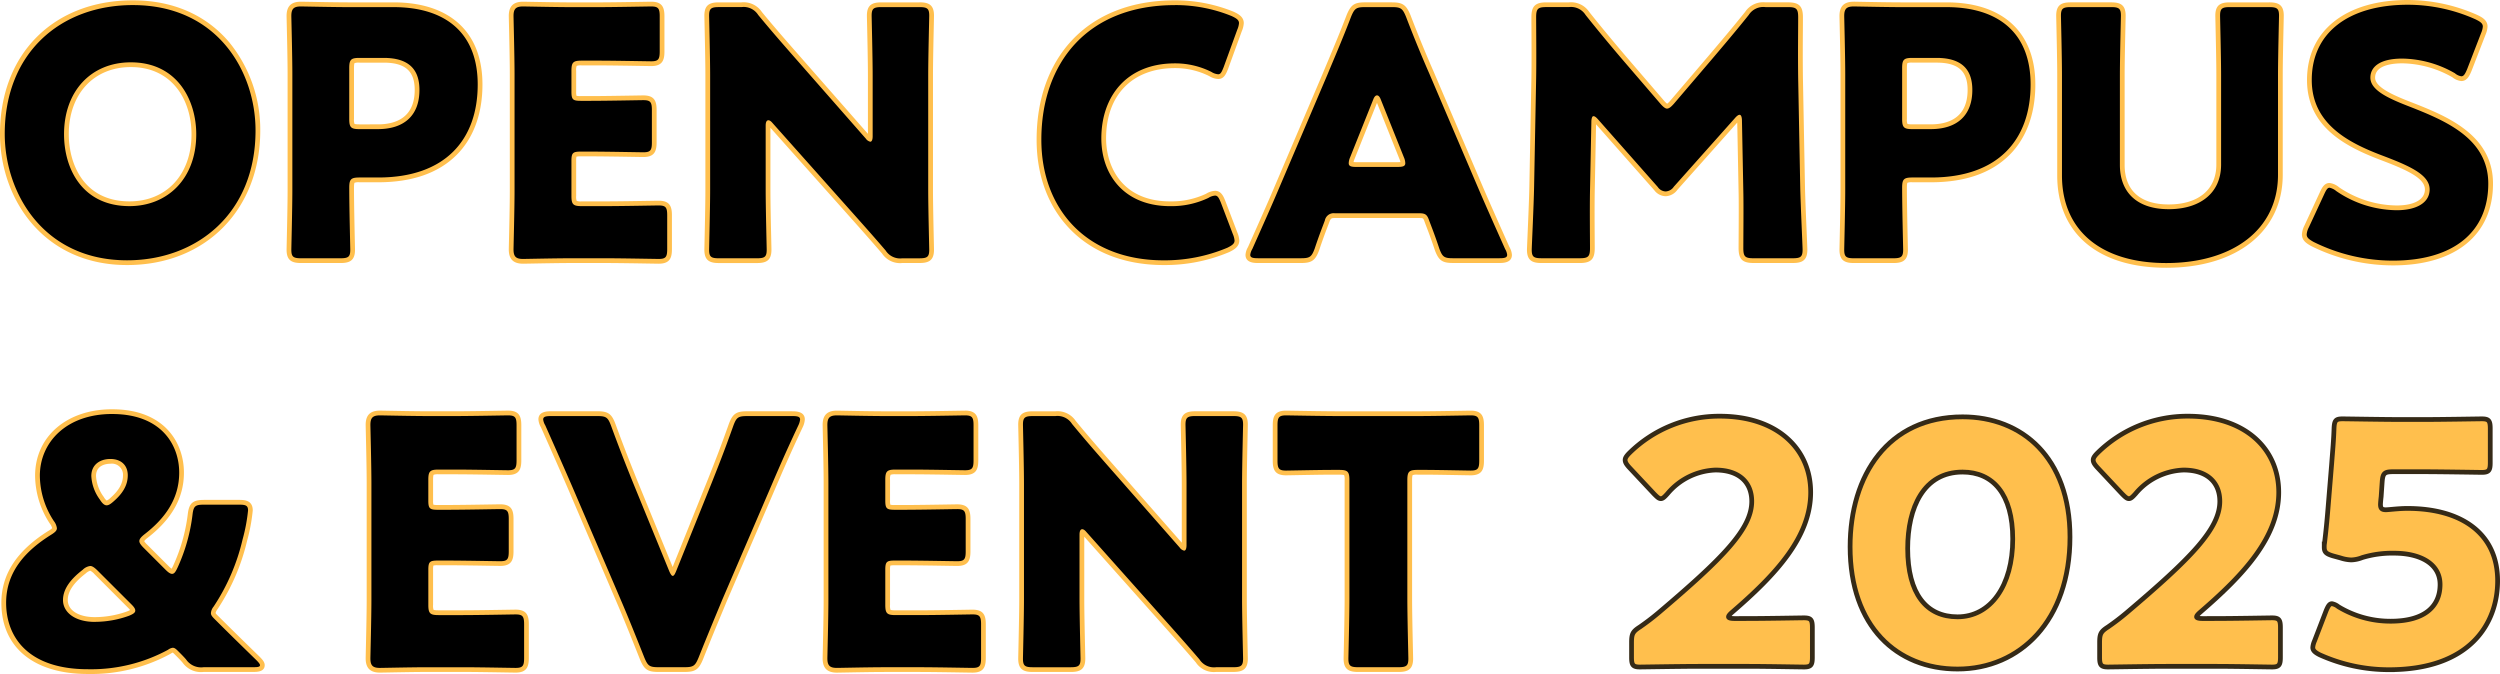<svg id="oc_logo" xmlns="http://www.w3.org/2000/svg" xmlns:xlink="http://www.w3.org/1999/xlink" width="526.817" height="142.025" viewBox="0 0 526.817 142.025">
  <defs>
    <clipPath id="clip-path">
      <rect id="長方形_845" data-name="長方形 845" width="526.817" height="142.025" fill="none"/>
    </clipPath>
  </defs>
  <g id="グループ_3724" data-name="グループ 3724" clip-path="url(#clip-path)">
    <path id="パス_8044" data-name="パス 8044" d="M368.289,130.34c3.689,0,11.353-.142,11.849-.142,1.49,0,1.774.426,1.774,2.058V138.5c0,1.632-.284,2.058-1.774,2.058-.5,0-8.16-.143-11.849-.143H358.143c-3.761,0-12.063.143-12.559.143-1.49,0-1.774-.426-1.774-2.058v-3.052c0-1.844.212-2.34,1.774-3.335,1.419-.993,2.554-1.844,3.9-2.979,13.552-11.494,19.654-17.667,19.654-23.485,0-3.9-2.554-6.6-7.663-6.6a13.852,13.852,0,0,0-10.076,4.967c-.637.709-.993,1.063-1.419,1.063s-.78-.354-1.419-.993l-5.25-5.6c-.568-.638-.851-1.064-.851-1.561,0-.426.283-.852.922-1.49A27.016,27.016,0,0,1,362.4,87.7c12.2,0,19.158,6.954,19.158,16.036,0,9.436-7.308,17.312-16.533,25.259-.567.5-.78.781-.78.994s.426.354,1.277.354Z" fill="#ffbf4d"/>
    <path id="パス_8045" data-name="パス 8045" d="M368.289,130.34c3.689,0,11.353-.142,11.849-.142,1.49,0,1.774.426,1.774,2.058V138.5c0,1.632-.284,2.058-1.774,2.058-.5,0-8.16-.143-11.849-.143H358.143c-3.761,0-12.063.143-12.559.143-1.49,0-1.774-.426-1.774-2.058v-3.052c0-1.844.212-2.34,1.774-3.335,1.419-.993,2.554-1.844,3.9-2.979,13.552-11.494,19.654-17.667,19.654-23.485,0-3.9-2.554-6.6-7.663-6.6a13.852,13.852,0,0,0-10.076,4.967c-.637.709-.993,1.063-1.419,1.063s-.78-.354-1.419-.993l-5.25-5.6c-.568-.638-.851-1.064-.851-1.561,0-.426.283-.852.922-1.49A27.016,27.016,0,0,1,362.4,87.7c12.2,0,19.158,6.954,19.158,16.036,0,9.436-7.308,17.312-16.533,25.259-.567.5-.78.781-.78.994s.426.354,1.277.354Z" fill="none" stroke="#352a17" stroke-miterlimit="10" stroke-width="1"/>
    <path id="パス_8046" data-name="パス 8046" d="M436.2,113.169c0,17.6-10.5,27.814-23.7,27.814-12.772,0-22.634-8.94-22.634-25.756,0-15.113,8.018-27.388,23.7-27.388,12.488,0,22.634,8.514,22.634,25.33M402,115.582c0,9.508,3.9,14.4,10.5,14.4,6.953,0,11.637-6.528,11.637-16.39,0-9.508-4.187-14.119-10.573-14.119-8.23,0-11.565,7.52-11.565,16.106" fill="#ffbf4d"/>
    <path id="パス_8047" data-name="パス 8047" d="M436.2,113.169c0,17.6-10.5,27.814-23.7,27.814-12.772,0-22.634-8.94-22.634-25.756,0-15.113,8.018-27.388,23.7-27.388C426.05,87.839,436.2,96.353,436.2,113.169ZM402,115.582c0,9.508,3.9,14.4,10.5,14.4,6.953,0,11.637-6.528,11.637-16.39,0-9.508-4.187-14.119-10.573-14.119C405.332,99.476,402,107,402,115.582Z" fill="none" stroke="#352a17" stroke-miterlimit="10" stroke-width="1"/>
    <path id="パス_8048" data-name="パス 8048" d="M466.924,130.34c3.689,0,11.353-.142,11.849-.142,1.49,0,1.774.426,1.774,2.058V138.5c0,1.632-.284,2.058-1.774,2.058-.5,0-8.16-.143-11.849-.143H456.778c-3.761,0-12.063.143-12.559.143-1.49,0-1.774-.426-1.774-2.058v-3.052c0-1.844.212-2.34,1.774-3.335,1.419-.993,2.554-1.844,3.9-2.979,13.552-11.494,19.654-17.667,19.654-23.485,0-3.9-2.554-6.6-7.663-6.6a13.852,13.852,0,0,0-10.076,4.967c-.637.709-.993,1.063-1.419,1.063s-.78-.354-1.419-.993l-5.25-5.6c-.568-.638-.851-1.064-.851-1.561,0-.426.283-.852.922-1.49A27.016,27.016,0,0,1,461.034,87.7c12.2,0,19.158,6.954,19.158,16.036,0,9.436-7.308,17.312-16.533,25.259-.567.5-.78.781-.78.994s.426.354,1.277.354Z" fill="#ffbf4d"/>
    <path id="パス_8049" data-name="パス 8049" d="M466.924,130.34c3.689,0,11.353-.142,11.849-.142,1.49,0,1.774.426,1.774,2.058V138.5c0,1.632-.284,2.058-1.774,2.058-.5,0-8.16-.143-11.849-.143H456.778c-3.761,0-12.063.143-12.559.143-1.49,0-1.774-.426-1.774-2.058v-3.052c0-1.844.212-2.34,1.774-3.335,1.419-.993,2.554-1.844,3.9-2.979,13.552-11.494,19.654-17.667,19.654-23.485,0-3.9-2.554-6.6-7.663-6.6a13.852,13.852,0,0,0-10.076,4.967c-.637.709-.993,1.063-1.419,1.063s-.78-.354-1.419-.993l-5.25-5.6c-.568-.638-.851-1.064-.851-1.561,0-.426.283-.852.922-1.49A27.016,27.016,0,0,1,461.034,87.7c12.2,0,19.158,6.954,19.158,16.036,0,9.436-7.308,17.312-16.533,25.259-.567.5-.78.781-.78.994s.426.354,1.277.354Z" fill="none" stroke="#352a17" stroke-miterlimit="10" stroke-width="1"/>
    <path id="パス_8050" data-name="パス 8050" d="M507.3,107.139c11.282,0,19.016,5.179,19.016,15.255,0,8.939-5.747,18.731-22.918,18.731A35.4,35.4,0,0,1,488.854,138c-.994-.5-1.49-.923-1.49-1.56a4.2,4.2,0,0,1,.354-1.349l2.483-6.457c.426-.993.71-1.419,1.206-1.419a3.029,3.029,0,0,1,1.349.639,21.156,21.156,0,0,0,11,3.051c7.38,0,10.431-3.264,10.431-7.734s-4.328-6.6-9.65-6.6a21.743,21.743,0,0,0-6.741.921,6.882,6.882,0,0,1-2.341.5,8.215,8.215,0,0,1-2.27-.425l-1.562-.426c-1.419-.426-1.844-.78-1.844-1.845a4.719,4.719,0,0,1,.071-.923c.283-2.412.5-4.469.709-7.094l.781-9.508c.213-2.768.426-5.038.5-7.45.072-1.7.355-2.058,1.775-2.058.922,0,8.726.142,12.487.142h4.47c3.76,0,11.921-.142,12.417-.142,1.49,0,1.774.426,1.774,2.058v7.166c0,1.631-.284,2.057-1.774,2.057-.5,0-8.657-.141-12.417-.141h-6.243c-1.845,0-2.2.284-2.342,2.129l-.213,3.122c-.071.567-.142,1.419-.142,1.631,0,.852.283,1.135,1.135,1.135.639,0,2.626-.283,4.541-.283" fill="#ffbf4d"/>
    <path id="パス_8051" data-name="パス 8051" d="M507.3,107.139c11.282,0,19.016,5.179,19.016,15.255,0,8.939-5.747,18.731-22.918,18.731A35.4,35.4,0,0,1,488.854,138c-.994-.5-1.49-.923-1.49-1.56a4.2,4.2,0,0,1,.354-1.349l2.483-6.457c.426-.993.71-1.419,1.206-1.419a3.029,3.029,0,0,1,1.349.639,21.156,21.156,0,0,0,11,3.051c7.38,0,10.431-3.264,10.431-7.734s-4.328-6.6-9.65-6.6a21.743,21.743,0,0,0-6.741.921,6.882,6.882,0,0,1-2.341.5,8.215,8.215,0,0,1-2.27-.425l-1.562-.426c-1.419-.426-1.844-.78-1.844-1.845a4.719,4.719,0,0,1,.071-.923c.283-2.412.5-4.469.709-7.094l.781-9.508c.213-2.768.426-5.038.5-7.45.072-1.7.355-2.058,1.775-2.058.922,0,8.726.142,12.487.142h4.47c3.76,0,11.921-.142,12.417-.142,1.49,0,1.774.426,1.774,2.058v7.166c0,1.631-.284,2.057-1.774,2.057-.5,0-8.657-.141-12.417-.141h-6.243c-1.845,0-2.2.284-2.342,2.129l-.213,3.122c-.071.567-.142,1.419-.142,1.631,0,.852.283,1.135,1.135,1.135C503.4,107.422,505.386,107.139,507.3,107.139Z" fill="none" stroke="#352a17" stroke-miterlimit="10" stroke-width="1"/>
    <path id="パス_8052" data-name="パス 8052" d="M18.52,141.524c-11.1,0-17.732-5.421-17.732-14.5,0-5.823,3.153-10.634,9.641-14.712.885-.546,1.057-.784,1.057-1.013a2.578,2.578,0,0,0-.562-1.231A18.11,18.11,0,0,1,7.9,100.24c0-7.946,6.464-13.5,15.721-13.5,10.81,0,14.645,6.923,14.645,12.851,0,5.106-2.459,9.487-7.518,13.391-.213.171-.882.706-.882,1.04,0,.136.137.434.786,1.083l4.6,4.6c.623.623.9.716,1.011.716.158,0,.379-.319.694-1a37.232,37.232,0,0,0,3.118-10.991c.243-2.1.792-2.583,2.937-2.583h7.4c1.248,0,2.368.131,2.368,1.72A36.779,36.779,0,0,1,51.6,113.8a44.012,44.012,0,0,1-6.17,14.295,2.081,2.081,0,0,0-.49,1.085c0,.218.1.393.644.939,2.925,2.925,5.536,5.472,8.3,8.167l.456.444c.695.7.94,1.071.94,1.436,0,.931-1.122.931-1.865.931H42.934a4.311,4.311,0,0,1-4.107-1.818c-.483-.553-.963-1.034-1.518-1.591l-.186-.185c-.418-.417-.581-.5-.724-.5a1.853,1.853,0,0,0-.726.347,34.429,34.429,0,0,1-17.153,4.176m.5-21.756c-.334,0-.677.221-1.273.684-2.672,2.063-3.971,4.024-3.971,6,0,2.449,2.483,4.1,6.178,4.1a20.693,20.693,0,0,0,7.081-1.261c.835-.351.963-.531.963-.607,0-.139-.073-.37-.644-.94l-7.107-7.108c-.569-.57-.982-.859-1.227-.859M23.26,97.223c-1.7,0-3.522.811-3.522,3.088a8.691,8.691,0,0,0,1.711,4.678c.436.684.758,1,1.021,1,.247,0,.588-.213,1.175-.735,1.894-1.667,2.776-3.282,2.776-5.084,0-1.845-1.182-2.945-3.161-2.945M203.168,141.21c-2.422-.041-6.931-.116-9.361-.116h-7.324c-2.372,0-6.367.075-8.512.116-.867.015-1.471.027-1.613.027-1.782,0-2.509-.727-2.509-2.51,0-.135.015-.805.038-1.788.061-2.693.177-7.707.177-10.491V101.819c0-2.785-.116-7.8-.177-10.492-.023-.981-.038-1.65-.038-1.785,0-1.783.727-2.511,2.509-2.511.142,0,.746.012,1.613.027,2.145.041,6.14.117,8.512.117h5.744c2.43,0,6.938-.076,9.36-.117.962-.016,1.629-.027,1.77-.027,1.951,0,2.294.833,2.294,2.583v7.4c0,1.749-.343,2.582-2.294,2.582-.141,0-.808-.011-1.77-.028-2.422-.04-6.93-.115-9.36-.115h-3.518c-1.516,0-1.654.139-1.654,1.654v4.38c0,1.37.067,1.438,1.438,1.438h2.082c2.431,0,6.939-.075,9.361-.115.962-.017,1.629-.028,1.769-.028,1.951,0,2.295.833,2.295,2.582v6.821c0,1.75-.344,2.583-2.295,2.583-.14,0-.807-.011-1.769-.028-2.422-.041-6.93-.116-9.361-.116h-2.082c-1.371,0-1.438.067-1.438,1.438v7.4c0,1.516.138,1.654,1.654,1.654h5.1c2.43,0,6.939-.075,9.361-.116.961-.017,1.627-.027,1.768-.027,1.952,0,2.3.833,2.3,2.583v7.108c0,1.749-.344,2.582-2.3,2.582-.141,0-.807-.011-1.768-.027m-96.3,0c-2.422-.041-6.931-.116-9.361-.116H90.187c-2.372,0-6.367.075-8.513.116-.866.015-1.47.027-1.611.027-1.784,0-2.511-.727-2.511-2.51,0-.135.015-.805.038-1.788.062-2.693.178-7.707.178-10.491V101.819c0-2.785-.116-7.8-.178-10.492-.023-.981-.038-1.65-.038-1.785,0-1.783.727-2.511,2.511-2.511.141,0,.745.012,1.611.027,2.146.041,6.141.117,8.513.117h5.744c2.43,0,6.938-.076,9.36-.117.962-.016,1.629-.027,1.77-.027,1.951,0,2.3.833,2.3,2.583v7.4c0,1.749-.344,2.582-2.3,2.582-.141,0-.808-.011-1.77-.028-2.422-.04-6.93-.115-9.36-.115H92.412c-1.515,0-1.654.139-1.654,1.654v4.38c0,1.37.067,1.438,1.439,1.438h2.082c2.431,0,6.939-.075,9.361-.115.962-.017,1.629-.028,1.769-.028,1.951,0,2.3.833,2.3,2.582v6.821c0,1.75-.344,2.583-2.3,2.583-.14,0-.807-.011-1.769-.028-2.422-.041-6.93-.116-9.361-.116H92.2c-1.372,0-1.439.067-1.439,1.438v7.4c0,1.516.139,1.654,1.654,1.654h5.1c2.43,0,6.939-.075,9.361-.116.961-.017,1.627-.027,1.768-.027,1.952,0,2.3.833,2.3,2.583v7.108c0,1.749-.344,2.582-2.3,2.582-.141,0-.807-.011-1.768-.027m179.353-.116c-1.749,0-2.582-.344-2.582-2.3,0-.135.015-.824.038-1.833.061-2.778.176-7.947.176-10.733V101.174c0-1.515-.138-1.654-1.654-1.654H280.7c-1.789,0-5.549.07-7.8.111-1.012.018-1.742.032-1.9.032-1.951,0-2.295-.833-2.295-2.582V89.614c0-1.75.344-2.583,2.295-2.583.141,0,.808.011,1.77.027,2.421.041,6.929.117,9.359.117H298.79c2.431,0,6.939-.076,9.36-.117.962-.016,1.629-.027,1.77-.027,1.951,0,2.295.833,2.295,2.583v7.467c0,1.749-.344,2.582-2.295,2.582-.154,0-.884-.014-1.9-.032-2.247-.041-6.008-.111-7.8-.111h-1.509c-1.515,0-1.653.139-1.653,1.654v25.058c0,2.786.116,7.955.177,10.733.023,1.009.038,1.7.038,1.833,0,1.952-.833,2.3-2.582,2.3Zm-29.947,0a4.1,4.1,0,0,1-3.9-1.829c-2.558-2.983-4.877-5.586-7.813-8.881l-16.016-17.963c-.285-.342-.444-.4-.481-.406a2.034,2.034,0,0,0-.082.647v13.57c0,2.786.116,7.955.177,10.733.023,1.009.038,1.7.038,1.833,0,1.952-.833,2.3-2.582,2.3h-7.97c-1.75,0-2.583-.344-2.583-2.3,0-.135.016-.824.039-1.833.061-2.778.177-7.947.177-10.733v-24.2c0-2.785-.115-7.953-.177-10.729-.023-1.012-.039-1.7-.039-1.836,0-1.952.833-2.295,2.583-2.295h4.739a4.1,4.1,0,0,1,3.9,1.829c2.576,3.134,5.033,5.948,7.748,9.04l14.936,17.016a1.9,1.9,0,0,0,.484.437,1.883,1.883,0,0,0,.076-.608V102.035c0-2.785-.115-7.953-.177-10.729-.023-1.012-.039-1.7-.039-1.836,0-1.952.833-2.295,2.583-2.295h7.97c1.749,0,2.582.343,2.582,2.295,0,.134-.015.824-.038,1.836-.062,2.776-.178,7.944-.178,10.729v24.2c0,2.786.117,7.955.178,10.733.023,1.009.038,1.7.038,1.833,0,1.952-.833,2.3-2.582,2.3Zm-117.549,0c-2.03,0-2.6-.39-3.406-2.319-1.7-4.287-3.479-8.718-4.951-12.129L120.03,102.52c-1.433-3.3-2.941-6.746-5.6-12.7a3.377,3.377,0,0,1-.475-1.424c0-1.218,1.4-1.218,2.151-1.218h9.766c2.05,0,2.612.392,3.341,2.334,1.96,5.339,3.306,8.7,4.388,11.4l.2.508,7.609,18.593a4.407,4.407,0,0,0,.34.7,6.745,6.745,0,0,0,.314-.7l7.4-18.382.348-.878c1.135-2.863,2.421-6.107,4.24-11.238.732-1.95,1.295-2.342,3.345-2.342h9.548c.752,0,2.152,0,2.152,1.218a3.891,3.891,0,0,1-.4,1.418c-2.805,5.972-4.291,9.437-5.6,12.494l-10.412,24.2-.923,2.228c-1.208,2.91-2.576,6.206-4.1,10.037-.807,1.937-1.379,2.327-3.409,2.327ZM456.483,55.928c-14.07,0-22.47-7.086-22.47-18.955V15.863c0-2.785-.115-7.953-.177-10.729-.022-1.012-.038-1.7-.038-1.836,0-1.951.833-2.3,2.582-2.3h8.473c1.749,0,2.582.344,2.582,2.3,0,.134-.016.824-.038,1.836-.063,2.776-.178,7.944-.178,10.729V34.748c0,5.614,3.56,8.834,9.768,8.834,6.611,0,10.557-3.329,10.557-8.906V15.863c0-2.785-.115-7.953-.177-10.729-.022-1.012-.038-1.7-.038-1.836,0-1.951.833-2.3,2.582-2.3h8.258c1.749,0,2.582.344,2.582,2.3,0,.134-.016.824-.038,1.836-.062,2.776-.177,7.944-.177,10.729V36.83c0,11.6-9.441,19.1-24.053,19.1m47.756-.5a38.276,38.276,0,0,1-16.965-4.007c-.969-.554-1.7-1.049-1.7-2.022a4.263,4.263,0,0,1,.474-1.638l3.235-6.973c.39-.848.793-1.726,1.6-1.726a3.437,3.437,0,0,1,1.714.8,22.511,22.511,0,0,0,12.43,3.938c4.049,0,6.466-1.45,6.466-3.88,0-2.809-4.122-4.583-9.945-6.784-7.368-2.824-14.9-6.963-14.9-16.266C486.65,6.771,494.6.5,507.4.5A35.622,35.622,0,0,1,521.9,3.639c.984.49,1.791.974,1.791,1.957a4.65,4.65,0,0,1-.391,1.54l-2.945,7.616c-.389.906-.784,1.827-1.687,1.827a3.118,3.118,0,0,1-1.642-.731,22.412,22.412,0,0,0-10.78-3c-4.029,0-6.249,1.25-6.249,3.52,0,2.366,3.921,4.082,7.938,5.638,7.135,2.8,16.9,6.635,16.9,16.693,0,10.474-7.7,16.727-20.6,16.727M245.22,55.353c-15.717,0-26.277-10.416-26.277-25.919,0-17.8,10.977-28.862,28.647-28.862A32.077,32.077,0,0,1,259.7,2.908c1.043.485,1.89.963,1.89,1.97a4.665,4.665,0,0,1-.392,1.54l-2.87,7.892c-.413,1.034-.734,1.838-1.618,1.838a3.524,3.524,0,0,1-1.679-.564,16.517,16.517,0,0,0-7.44-1.734c-9.118,0-15.01,6-15.01,15.3,0,8.376,5.5,13.788,14.005,13.788a17.662,17.662,0,0,0,7.812-1.668,3.5,3.5,0,0,1,1.666-.557c.884,0,1.27.79,1.683,1.823l2.518,6.613a4.685,4.685,0,0,1,.391,1.541c0,.984-.808,1.468-1.784,1.955a34.183,34.183,0,0,1-13.651,2.711m-218.443,0C9.526,55.353.5,41.7.5,28.214.5,11.681,11.551.572,28,.572,45.3.572,54.347,14.116,54.347,27.5c0,16.4-11.337,27.858-27.57,27.858m.79-41.718c-8.119,0-13.574,5.887-13.574,14.651,0,6.758,3.48,14.649,13.286,14.649,8.12,0,13.575-5.886,13.575-14.649,0-7.293-4.109-14.651-13.287-14.651m109.464,41.4c-2.422-.041-6.93-.116-9.361-.116h-7.323c-2.372,0-6.367.075-8.513.116-.867.016-1.471.027-1.612.027-1.782,0-2.51-.727-2.51-2.509,0-.135.016-.8.038-1.787.062-2.693.177-7.708.177-10.493V15.648c0-2.785-.115-7.8-.177-10.493-.022-.981-.038-1.65-.038-1.785,0-1.782.728-2.51,2.51-2.51.141,0,.745.011,1.612.028,2.146.04,6.141.115,8.513.115h5.743c2.431,0,6.938-.075,9.36-.115.962-.017,1.629-.028,1.77-.028,1.951,0,2.295.833,2.295,2.582v7.395c0,1.75-.344,2.583-2.295,2.583-.141,0-.808-.011-1.77-.028-2.422-.041-6.929-.116-9.36-.116h-3.518c-1.515,0-1.654.139-1.654,1.655V19.31c0,1.371.067,1.439,1.439,1.439h2.082c2.43,0,6.938-.075,9.36-.116.962-.017,1.629-.028,1.769-.028,1.952,0,2.3.833,2.3,2.582v6.822c0,1.749-.343,2.582-2.3,2.582-.14,0-.807-.011-1.769-.028-2.422-.041-6.93-.116-9.36-.116h-2.082c-1.372,0-1.439.067-1.439,1.44v7.394c0,1.515.139,1.654,1.654,1.654h5.1c2.431,0,6.939-.075,9.361-.115.961-.016,1.627-.027,1.768-.027,1.952,0,2.3.833,2.3,2.582v7.108c0,1.749-.344,2.582-2.3,2.582-.141,0-.807-.01-1.768-.027m253.678-.116c-1.75,0-2.583-.344-2.583-2.3,0-.135.016-.823.038-1.833.063-2.778.178-7.947.178-10.734V15.648c0-2.785-.115-7.8-.178-10.493-.022-.981-.038-1.65-.038-1.785,0-1.782.728-2.51,2.511-2.51.141,0,.745.011,1.611.028,2.147.04,6.141.115,8.513.115h9.406C421.756,1,428.4,7.126,428.4,17.8c0,12.774-7.824,20.1-21.466,20.1h-3.95c-1.515,0-1.654.139-1.654,1.654,0,3.267.122,8.752.182,11.388.02.931.034,1.553.034,1.681,0,1.951-.833,2.3-2.582,2.3ZM402.986,12.7c-1.515,0-1.654.139-1.654,1.653v10.7c0,1.515.139,1.654,1.654,1.654h3.877c5.327,0,8.26-2.755,8.26-7.758,0-4.264-2.236-6.249-7.038-6.249Zm-33.465,42.22c-2.084,0-2.655-.571-2.655-2.655,0-.385,0-1.124.01-2.062.017-2.893.045-7.732-.01-9.844L366.578,25.5a2.492,2.492,0,0,0-.089-.763,2.719,2.719,0,0,0-.542.508L353.092,39.676a2.653,2.653,0,0,1-2.1,1.172,2.575,2.575,0,0,1-2.027-1.1L336.475,25.6a3.651,3.651,0,0,0-.56-.552,2.942,2.942,0,0,0-.073.724l-.286,14.514c-.054,2.953-.027,7.318-.01,9.927.005.9.01,1.622.01,2.054,0,2.059-.6,2.655-2.656,2.655h-8.042c-1.749,0-2.582-.344-2.582-2.3,0-.165.046-1.244.112-2.755.128-2.985.343-7.983.391-10.538L323.21,16.5c.055-3.006.026-7.928.01-10.869-.006-.9-.01-1.6-.01-1.974,0-2.084.57-2.654,2.654-2.654h4.74a4.1,4.1,0,0,1,3.9,1.829c2.21,2.778,4.579,5.649,7.466,9.046l8.327,9.69c.686.772.928.832.985.832.285,0,.743-.478,1.063-.838l7.964-9.326c2.7-3.18,5.336-6.293,7.815-9.394A4.114,4.114,0,0,1,372.033,1h4.74c2.058,0,2.654.6,2.654,2.654,0,.982-.007,2.035-.014,3.184-.016,2.569-.037,5.765.014,9.662l.43,22.831c.044,2.281.228,6.577.362,9.714.082,1.915.14,3.3.14,3.579,0,1.951-.833,2.3-2.582,2.3Zm-63.335,0c-2.051,0-2.613-.393-3.341-2.335-.8-2.412-1.326-3.781-1.746-4.879-.146-.382-.28-.733-.409-1.083-.37-1.049-.55-1.181-1.613-1.181H281.27c-.941,0-1.258.233-1.615,1.184-.126.343-.257.687-.4,1.063-.421,1.1-.944,2.472-1.746,4.878-.735,1.96-1.3,2.353-3.347,2.353h-9.048c-.752,0-2.151,0-2.151-1.218a3.443,3.443,0,0,1,.484-1.445c2.635-5.912,4.073-9.144,5.3-12.034L279.3,15.452q.528-1.281,1.131-2.708c1.142-2.72,2.437-5.8,3.816-9.409C285.058,1.392,285.631,1,287.659,1h5.673c2.029,0,2.6.389,3.406,2.318,1.568,4.1,3.207,8.1,4.879,11.91l10.557,24.705c1.393,3.228,2.9,6.622,5.454,12.344A3.392,3.392,0,0,1,318.1,53.7c0,1.218-1.4,1.218-2.152,1.218ZM290.173,20.606a1.145,1.145,0,0,0-.322.532l-4.887,12.215a2.735,2.735,0,0,0-.25,1.036c0,.136,0,.29,1.151.29h8.617c1.151,0,1.151-.154,1.151-.29a2.718,2.718,0,0,0-.247-1.025L290.5,21.147a1.167,1.167,0,0,0-.326-.541M190.143,54.922a4.1,4.1,0,0,1-3.9-1.829c-2.533-2.954-4.827-5.529-7.731-8.787l-16.1-18.057c-.286-.342-.445-.4-.481-.405a2.014,2.014,0,0,0-.082.646V40.06c0,2.787.116,7.956.177,10.734.023,1.01.039,1.7.039,1.833,0,1.951-.834,2.3-2.583,2.3h-7.97c-1.749,0-2.582-.344-2.582-2.3,0-.135.015-.823.038-1.833.061-2.778.178-7.947.178-10.734v-24.2c0-2.785-.116-7.953-.178-10.729-.023-1.012-.038-1.7-.038-1.836,0-1.951.833-2.3,2.582-2.3h4.739a4.1,4.1,0,0,1,3.9,1.829c2.566,3.122,4.927,5.827,7.748,9.04l14.936,17.017a1.94,1.94,0,0,0,.484.437,1.853,1.853,0,0,0,.077-.609V15.863c0-2.785-.116-7.953-.178-10.729-.023-1.012-.038-1.7-.038-1.836,0-1.951.833-2.3,2.582-2.3h7.97c1.749,0,2.583.344,2.583,2.3,0,.134-.016.824-.039,1.836-.062,2.776-.177,7.944-.177,10.729v24.2c0,2.787.116,7.956.177,10.734.023,1.01.039,1.7.039,1.833,0,1.951-.834,2.3-2.583,2.3Zm-126.668,0c-1.749,0-2.582-.344-2.582-2.3,0-.135.015-.823.038-1.833.061-2.778.176-7.947.176-10.734V15.648c0-2.785-.115-7.8-.176-10.493-.023-.981-.038-1.65-.038-1.785,0-1.782.727-2.51,2.509-2.51.142,0,.746.011,1.613.028C67.16.928,71.155,1,73.527,1h9.407c11.588,0,18.234,6.123,18.234,16.8,0,12.774-7.824,20.1-21.467,20.1H75.753c-1.516,0-1.655.139-1.655,1.654,0,3.267.122,8.752.181,11.388.021.931.035,1.553.035,1.681,0,1.951-.833,2.3-2.582,2.3ZM75.753,12.7c-1.516,0-1.655.139-1.655,1.653v10.7c0,1.515.139,1.654,1.655,1.654H79.63c5.326,0,8.26-2.755,8.26-7.758,0-4.264-2.237-6.249-7.039-6.249Z"/>
    <path id="パス_8053" data-name="パス 8053" d="M507.4,1a34.894,34.894,0,0,1,14.289,3.089c1.005.5,1.507.86,1.507,1.507a4.278,4.278,0,0,1-.358,1.365l-2.944,7.61c-.431,1.006-.718,1.508-1.221,1.508a2.764,2.764,0,0,1-1.364-.646,22.868,22.868,0,0,0-11.057-3.088c-4.955,0-6.75,1.867-6.75,4.022,0,2.656,3.806,4.38,8.257,6.1,7.683,3.015,16.587,6.749,16.587,16.227,0,10.2-7.324,16.227-20.1,16.227a37.575,37.575,0,0,1-16.73-3.949c-1.006-.574-1.437-.933-1.437-1.579a3.8,3.8,0,0,1,.431-1.436l3.232-6.965c.43-.934.718-1.436,1.149-1.436a3.256,3.256,0,0,1,1.435.717A22.9,22.9,0,0,0,505.028,44.3c4.309,0,6.965-1.652,6.965-4.38,0-3.16-4.379-5.027-10.267-7.252-6.75-2.585-14.576-6.534-14.576-15.8C487.15,6.745,495.12,1,507.4,1m-259.809.072a31.464,31.464,0,0,1,11.92,2.3c1.077.5,1.579.862,1.579,1.508a4.247,4.247,0,0,1-.359,1.364l-2.872,7.9c-.431,1.077-.646,1.508-1.149,1.508a3.092,3.092,0,0,1-1.436-.5,17.048,17.048,0,0,0-7.683-1.8c-10.124,0-15.509,6.893-15.509,15.8,0,7.754,4.883,14.288,14.5,14.288a18.112,18.112,0,0,0,8.042-1.724,3.1,3.1,0,0,1,1.436-.5c.5,0,.789.431,1.22,1.508l2.513,6.606a4.254,4.254,0,0,1,.36,1.364c0,.646-.5,1.006-1.508,1.508a33.948,33.948,0,0,1-13.427,2.657c-16.3,0-25.777-10.843-25.777-25.419,0-16.083,9.622-28.362,28.146-28.362M28,1.072c17.807,0,25.848,14,25.848,26.423,0,17.521-12.421,27.358-27.069,27.358C9.185,54.853,1,40.707,1,28.214,1,11.125,12.776,1.072,28,1.072m-.719,42.364c7.97,0,14.074-5.744,14.074-15.15,0-7.109-3.949-15.151-13.786-15.151-8.4,0-14.074,6.1-14.074,15.151,0,7.324,3.878,15.15,13.786,15.15M390.636,1.36c.5,0,6.821.143,10.125.143h9.406c10.985,0,17.735,5.458,17.735,16.3,0,11.631-6.822,19.6-20.967,19.6h-3.949c-1.795,0-2.154.358-2.154,2.154,0,4.38.215,12.566.215,13.068,0,1.508-.431,1.8-2.082,1.8h-8.257c-1.651,0-2.082-.287-2.082-1.8,0-.5.215-8.76.215-12.566V15.648c0-3.806-.215-11.775-.215-12.278,0-1.508.5-2.01,2.01-2.01m12.35,25.849h3.877c5.457,0,8.76-2.8,8.76-8.258,0-4.308-2.226-6.749-7.538-6.749h-5.1c-1.795,0-2.154.359-2.154,2.154v10.7c0,1.8.359,2.155,2.154,2.155M137.219,1.36c1.508,0,1.8.431,1.8,2.082v7.395c0,1.652-.287,2.083-1.8,2.083-.5,0-7.754-.144-11.129-.144h-3.518c-1.8,0-2.155.359-2.155,2.155v4.38c0,1.651.288,1.938,1.939,1.938h2.082c3.375,0,10.627-.144,11.13-.144,1.507,0,1.8.431,1.8,2.083v6.82c0,1.653-.288,2.083-1.8,2.083-.5,0-7.755-.144-11.13-.144h-2.082c-1.651,0-1.939.288-1.939,1.939v7.395c0,1.8.359,2.155,2.155,2.155h5.1c3.374,0,10.627-.143,11.129-.143,1.508,0,1.795.43,1.795,2.082v7.108c0,1.652-.287,2.083-1.795,2.083-.5,0-7.755-.144-11.129-.144h-7.324c-3.3,0-9.622.144-10.125.144-1.508,0-2.01-.5-2.01-2.011,0-.5.216-8.473.216-12.279V15.648c0-3.806-.216-11.775-.216-12.278,0-1.508.5-2.01,2.01-2.01.5,0,6.821.143,10.125.143h5.744c3.375,0,10.626-.143,11.129-.143M63.4,1.36c.5,0,6.821.143,10.124.143h9.407c10.985,0,17.735,5.458,17.735,16.3,0,11.631-6.822,19.6-20.967,19.6H75.752c-1.8,0-2.154.358-2.154,2.154,0,4.38.215,12.566.215,13.068,0,1.508-.431,1.8-2.082,1.8H63.474c-1.651,0-2.082-.287-2.082-1.8,0-.5.215-8.76.215-12.566V15.648c0-3.806-.215-11.775-.215-12.278,0-1.508.5-2.01,2.01-2.01m12.35,25.849h3.877c5.457,0,8.76-2.8,8.76-8.258,0-4.308-2.226-6.749-7.539-6.749h-5.1c-1.8,0-2.154.359-2.154,2.154v10.7c0,1.8.358,2.155,2.154,2.155M478.168,1.5c1.652,0,2.083.288,2.083,1.8,0,.5-.216,8.76-.216,12.566V36.83c0,11.632-9.621,18.6-23.552,18.6s-21.971-7.037-21.971-18.453V15.864c0-3.806-.215-12.063-.215-12.566,0-1.507.431-1.8,2.082-1.8h8.473c1.651,0,2.082.288,2.082,1.8,0,.5-.216,8.76-.216,12.566V34.748c0,5.959,3.806,9.334,10.268,9.334,6.535,0,11.058-3.3,11.058-9.406V15.864c0-3.806-.216-12.063-.216-12.566,0-1.507.431-1.8,2.083-1.8h8.257m-101.4,0c1.794,0,2.154.359,2.154,2.155,0,3.23-.072,7.251,0,12.852l.431,22.834c.071,3.661.5,12.565.5,13.283,0,1.508-.431,1.8-2.082,1.8H369.52c-1.8,0-2.154-.359-2.154-2.154,0-1.58.072-9.119,0-11.919l-.288-14.864c0-.717-.143-1.292-.5-1.292-.215,0-.5.144-1,.718L352.718,39.344a2.191,2.191,0,0,1-1.724,1,2.091,2.091,0,0,1-1.651-.934L336.849,25.27c-.5-.574-.789-.79-1.077-.79s-.431.574-.431,1.293l-.286,14.5c-.072,3.95,0,10.268,0,11.992,0,1.795-.36,2.154-2.155,2.154h-8.042c-1.651,0-2.082-.287-2.082-1.8,0-.5.431-9.478.5-13.283l.431-22.834c.072-3.949,0-11.273,0-12.852,0-1.8.358-2.155,2.154-2.155H330.6a3.62,3.62,0,0,1,3.518,1.652c2.513,3.159,5.026,6.174,7.467,9.047l8.329,9.693c.575.646,1.006,1,1.365,1,.431,0,.862-.359,1.436-1l7.97-9.334c2.441-2.872,5.242-6.175,7.826-9.406A3.621,3.621,0,0,1,372.033,1.5h4.739m-83.44,0c1.866,0,2.226.288,2.944,2.01,1.867,4.883,3.59,8.976,4.883,11.92l10.554,24.7c1.365,3.16,2.8,6.39,5.457,12.35A3.068,3.068,0,0,1,317.6,53.7c0,.574-.5.718-1.651.718h-9.765c-1.867,0-2.227-.287-2.873-2.011-1.076-3.23-1.651-4.595-2.153-5.959-.431-1.22-.791-1.508-2.083-1.508H281.269a1.882,1.882,0,0,0-2.082,1.508c-.5,1.364-1.077,2.729-2.155,5.959-.646,1.724-1.005,2.011-2.871,2.011h-9.048c-1.148,0-1.651-.144-1.651-.718a3.068,3.068,0,0,1,.431-1.221c2.656-5.96,4.093-9.19,5.313-12.062l10.555-24.773c1.365-3.3,3.087-7.252,4.954-12.135.719-1.722,1.077-2.01,2.944-2.01h5.673m-7.468,33.676h8.617c1.148,0,1.651-.144,1.651-.79a3.233,3.233,0,0,0-.287-1.221l-4.882-12.206c-.216-.574-.5-.862-.791-.862s-.574.288-.789.862L284.5,33.168a3.213,3.213,0,0,0-.287,1.221c0,.646.5.79,1.651.79M193.733,1.5c1.651,0,2.082.288,2.082,1.8,0,.5-.216,8.76-.216,12.566v24.2c0,3.806.216,12.064.216,12.566,0,1.508-.431,1.8-2.082,1.8h-3.591a3.618,3.618,0,0,1-3.518-1.651c-2.585-3.016-4.955-5.673-7.9-8.976L162.786,25.916c-.36-.431-.647-.574-.862-.574-.359,0-.575.359-.575,1.148V40.061c0,3.806.216,12.064.216,12.566,0,1.508-.431,1.8-2.082,1.8h-7.971c-1.651,0-2.082-.287-2.082-1.8,0-.5.216-8.76.216-12.566v-24.2c0-3.806-.216-12.063-.216-12.566,0-1.507.431-1.8,2.082-1.8h4.739a3.618,3.618,0,0,1,3.518,1.652c2.657,3.231,5.17,6.1,7.755,9.047L182.46,29.219a1.537,1.537,0,0,0,.933.646c.287,0,.5-.359.5-1.148V15.864c0-3.806-.215-12.063-.215-12.566,0-1.507.431-1.8,2.082-1.8h7.971M23.618,87.244c10.483,0,14.145,6.606,14.145,12.35s-3.231,9.837-7.324,13c-.718.574-1.077,1-1.077,1.436,0,.359.287.789.933,1.436l4.6,4.6c.574.574,1.005.862,1.364.862.43,0,.718-.359,1.149-1.293A37.4,37.4,0,0,0,40.563,108.5c.216-1.867.574-2.154,2.441-2.154h7.4c1.436,0,1.867.216,1.867,1.221a36.576,36.576,0,0,1-1.149,6.1,43.32,43.32,0,0,1-6.1,14.146,2.493,2.493,0,0,0-.575,1.364c0,.431.216.718.791,1.292,3.087,3.088,5.816,5.745,8.76,8.617.5.5.789.862.789,1.077,0,.359-.431.431-1.364.431H42.933a3.827,3.827,0,0,1-3.735-1.651c-.5-.575-1.005-1.078-1.579-1.653l-.143-.143c-.431-.431-.718-.646-1.077-.646a2.157,2.157,0,0,0-1,.43,33.966,33.966,0,0,1-16.875,4.094c-12.493,0-17.232-6.678-17.232-14,0-6.749,4.38-11.129,9.406-14.289.933-.574,1.293-.934,1.293-1.436a3.115,3.115,0,0,0-.646-1.508A17.531,17.531,0,0,1,8.4,100.241c0-7.038,5.6-13,15.222-13m-1.149,19.243c.43,0,.861-.287,1.507-.861,1.8-1.58,2.945-3.3,2.945-5.457s-1.437-3.447-3.662-3.447-4.021,1.221-4.021,3.59a9.111,9.111,0,0,0,1.794,4.955c.5.789.934,1.22,1.437,1.22m-2.513,24.557a21.188,21.188,0,0,0,7.252-1.292c.862-.36,1.293-.646,1.293-1.077,0-.36-.216-.719-.791-1.293L20.6,120.274c-.647-.647-1.15-1.005-1.581-1.005a2.706,2.706,0,0,0-1.579.789c-2.513,1.939-4.164,4.021-4.164,6.39,0,2.585,2.513,4.6,6.677,4.6M309.919,87.532c1.508,0,1.795.431,1.795,2.082v7.467c0,1.652-.287,2.082-1.795,2.082-.5,0-7.108-.143-9.693-.143h-1.508c-1.795,0-2.154.359-2.154,2.154v25.059c0,3.8.216,12.063.216,12.565,0,1.508-.431,1.8-2.083,1.8h-8.473c-1.651,0-2.082-.288-2.082-1.8,0-.5.215-8.76.215-12.565V101.174c0-1.8-.358-2.154-2.154-2.154H280.7c-2.585,0-9.191.143-9.694.143-1.508,0-1.8-.43-1.8-2.082V89.614c0-1.651.287-2.082,1.8-2.082.5,0,7.755.143,11.13.143H298.79c3.375,0,10.626-.143,11.129-.143m-106.563,0c1.508,0,1.795.431,1.795,2.082v7.4c0,1.651-.287,2.082-1.795,2.082-.5,0-7.755-.143-11.129-.143h-3.519c-1.794,0-2.154.359-2.154,2.154v4.38c0,1.652.288,1.938,1.939,1.938h2.082c3.375,0,10.627-.143,11.13-.143,1.507,0,1.794.431,1.794,2.082v6.821c0,1.653-.287,2.082-1.794,2.082-.5,0-7.755-.143-11.13-.143h-2.082c-1.651,0-1.939.288-1.939,1.939v7.4c0,1.8.36,2.155,2.154,2.155h5.1c3.375,0,10.627-.144,11.129-.144,1.508,0,1.8.431,1.8,2.083v7.108c0,1.651-.288,2.082-1.8,2.082-.5,0-7.754-.143-11.129-.143h-7.323c-3.3,0-9.622.143-10.125.143-1.508,0-2.01-.5-2.01-2.01,0-.5.215-8.473.215-12.279V101.82c0-3.806-.215-11.775-.215-12.278,0-1.508.5-2.01,2.01-2.01.5,0,6.821.143,10.125.143h5.744c3.374,0,10.626-.143,11.129-.143m-96.3,0c1.508,0,1.794.431,1.794,2.082v7.4c0,1.651-.286,2.082-1.794,2.082-.5,0-7.755-.143-11.13-.143H92.412c-1.8,0-2.154.359-2.154,2.154v4.38c0,1.652.287,1.938,1.939,1.938h2.082c3.375,0,10.626-.143,11.129-.143,1.508,0,1.8.431,1.8,2.082v6.821c0,1.653-.287,2.082-1.8,2.082-.5,0-7.754-.143-11.129-.143H92.2c-1.652,0-1.939.288-1.939,1.939v7.4c0,1.8.358,2.155,2.154,2.155h5.1c3.374,0,10.627-.144,11.129-.144,1.508,0,1.8.431,1.8,2.083v7.108c0,1.651-.288,2.082-1.8,2.082-.5,0-7.755-.143-11.129-.143H90.186c-3.3,0-9.621.143-10.124.143-1.508,0-2.01-.5-2.01-2.01,0-.5.215-8.473.215-12.279V101.82c0-3.806-.215-11.775-.215-12.278,0-1.508.5-2.01,2.01-2.01.5,0,6.821.143,10.124.143H95.93c3.375,0,10.627-.143,11.13-.143m152.809.143c1.651,0,2.082.288,2.082,1.795,0,.5-.216,8.76-.216,12.565v24.2c0,3.8.216,12.063.216,12.565,0,1.508-.431,1.8-2.082,1.8h-3.591a3.619,3.619,0,0,1-3.518-1.651c-2.585-3.017-4.955-5.673-7.9-8.977l-15.94-17.878c-.359-.431-.646-.574-.861-.574-.359,0-.575.358-.575,1.148v13.571c0,3.8.216,12.063.216,12.565,0,1.508-.431,1.8-2.082,1.8h-7.971c-1.651,0-2.082-.288-2.082-1.8,0-.5.215-8.76.215-12.565v-24.2c0-3.805-.215-12.062-.215-12.565,0-1.507.431-1.795,2.082-1.795h4.739a3.619,3.619,0,0,1,3.518,1.651c2.657,3.232,5.17,6.1,7.755,9.048L248.6,115.391a1.547,1.547,0,0,0,.933.646c.288,0,.5-.359.5-1.148V102.035c0-3.805-.215-12.062-.215-12.565,0-1.507.431-1.795,2.082-1.795h7.971m-92.922,0c1.148,0,1.651.143,1.651.719a3.647,3.647,0,0,1-.358,1.22c-2.8,5.959-4.309,9.477-5.6,12.493l-10.411,24.2c-1.364,3.3-3.087,7.4-5.026,12.278-.718,1.723-1.077,2.011-2.944,2.011h-5.529c-1.866,0-2.225-.288-2.944-2.011-1.939-4.882-3.59-8.975-4.954-12.135l-10.34-24.125c-1.436-3.3-2.944-6.75-5.6-12.709a3.074,3.074,0,0,1-.431-1.22c0-.576.5-.719,1.651-.719h9.765c1.868,0,2.227.288,2.873,2.01,2.082,5.673,3.446,9.048,4.6,11.919l7.611,18.6c.288.719.575,1.15.791,1.15.286,0,.5-.431.789-1.15l7.4-18.381c1.222-3.087,2.586-6.462,4.6-12.135.646-1.722,1.006-2.01,2.873-2.01h9.549M507.4,0C494.292,0,486.15,6.464,486.15,16.869c0,9.607,7.693,13.848,15.218,16.731,5.455,2.062,9.625,3.835,9.625,6.318,0,2.116-2.23,3.38-5.965,3.38a21.971,21.971,0,0,1-12.121-3.831,3.826,3.826,0,0,0-2.023-.908c-1.128,0-1.644,1.119-2.057,2.018L485.6,47.539a4.685,4.685,0,0,0-.524,1.857c0,1.339,1.076,1.954,1.94,2.448a38.826,38.826,0,0,0,17.227,4.08c13.215,0,21.1-6.44,21.1-17.227,0-10.4-9.954-14.306-17.222-17.158-3.69-1.429-7.622-3.123-7.622-5.172,0-2.629,3.6-3.022,5.75-3.022a21.889,21.889,0,0,1,10.54,2.944,3.5,3.5,0,0,0,1.881.79c1.234,0,1.736-1.172,2.14-2.114l2.957-7.644a5.06,5.06,0,0,0,.426-1.725c0-1.373-1.239-1.992-2.06-2.4A36.194,36.194,0,0,0,507.4,0M247.589.072c-9.081,0-16.6,2.929-21.752,8.469-4.837,5.2-7.394,12.43-7.394,20.893,0,7.6,2.441,14.123,7.059,18.873,4.8,4.937,11.618,7.546,19.718,7.546a34.7,34.7,0,0,0,13.841-2.747c.854-.426,2.094-1.045,2.094-2.418a5.049,5.049,0,0,0-.424-1.716l-2.514-6.609c-.367-.918-.861-2.153-2.155-2.153a3.956,3.956,0,0,0-1.922.628,17.146,17.146,0,0,1-7.556,1.6c-9.967,0-13.5-7.158-13.5-13.288,0-9.127,5.56-14.8,14.509-14.8a16.016,16.016,0,0,1,7.224,1.684,3.9,3.9,0,0,0,1.9.613c1.223,0,1.658-1.086,2.078-2.137l2.883-7.927a5.005,5.005,0,0,0,.419-1.706c0-1.407-1.3-2.013-2.156-2.414A32.617,32.617,0,0,0,247.589.072M28,.072C11.251.072,0,11.382,0,28.214,0,41.949,9.2,55.853,26.777,55.853c16.527,0,28.069-11.661,28.069-28.358a29.163,29.163,0,0,0-6.48-18.512C43.479,3.154,36.436.072,28,.072m-.719,42.364c-9.437,0-12.786-7.623-12.786-14.15,0-8.464,5.254-14.151,13.074-14.151,8.832,0,12.786,7.107,12.786,14.151,0,8.463-5.254,14.15-13.074,14.15M390.636.36c-2.054,0-3.01.956-3.01,3.01,0,.136.015.81.038,1.8.062,2.692.177,7.7.177,10.481V40.061c0,2.781-.115,7.946-.177,10.721-.023,1.017-.038,1.709-.038,1.845,0,2.328,1.179,2.8,3.082,2.8h8.257c1.9,0,3.082-.467,3.082-2.8,0-.129-.013-.756-.034-1.692-.059-2.634-.181-8.115-.181-11.376,0-.821.089-1.011.116-1.049a2.585,2.585,0,0,1,1.038-.1h3.949c7.112,0,12.661-1.928,16.492-5.73,3.582-3.553,5.475-8.7,5.475-14.872C428.9,6.809,422.073.5,410.167.5h-9.406c-2.367,0-6.359-.075-8.5-.115-.873-.017-1.479-.028-1.622-.028m12.35,25.849c-.821,0-1.01-.089-1.049-.116a2.619,2.619,0,0,1-.105-1.039v-10.7c0-.821.088-1.01.116-1.049a2.6,2.6,0,0,1,1.038-.105h5.1c4.521,0,6.538,1.773,6.538,5.749,0,6-4.22,7.258-7.76,7.258ZM137.219.36c-.141,0-.811.011-1.778.027-2.42.041-6.925.116-9.351.116h-5.744c-2.367,0-6.359-.075-8.5-.115-.872-.017-1.479-.028-1.622-.028-2.053,0-3.01.956-3.01,3.01,0,.136.015.81.038,1.8.062,2.692.178,7.7.178,10.481V40.276c0,2.78-.116,7.79-.178,10.482-.023.988-.038,1.662-.038,1.8,0,2.054.957,3.011,3.01,3.011.143,0,.75-.012,1.622-.028,2.144-.04,6.136-.116,8.5-.116h7.324c2.426,0,6.932.076,9.353.116.966.017,1.634.028,1.776.028,2.328,0,2.795-1.18,2.795-3.083V45.375c0-1.9-.467-3.082-2.795-3.082-.142,0-.81.011-1.776.027-2.421.04-6.927.116-9.353.116h-5.1a2.342,2.342,0,0,1-1.05-.116,2.62,2.62,0,0,1-.105-1.039V33.886a3.448,3.448,0,0,1,.067-.871,3.385,3.385,0,0,1,.872-.068h2.082c2.427,0,6.932.076,9.352.116.967.017,1.636.028,1.778.028,2.327,0,2.8-1.18,2.8-3.083v-6.82c0-1.9-.468-3.083-2.8-3.083-.142,0-.811.011-1.778.028-2.42.04-6.925.116-9.352.116h-2.082a3.466,3.466,0,0,1-.872-.067,3.462,3.462,0,0,1-.067-.871v-4.38a2.342,2.342,0,0,1,.116-1.05,2.62,2.62,0,0,1,1.039-.1h3.518c2.426,0,6.931.076,9.351.116.967.017,1.637.028,1.778.028,2.327,0,2.8-1.18,2.8-3.083V3.442c0-1.9-.468-3.082-2.8-3.082M63.4.36c-2.054,0-3.01.956-3.01,3.01,0,.136.015.81.038,1.8.062,2.692.177,7.7.177,10.481V40.061c0,2.781-.115,7.946-.177,10.721-.023,1.017-.038,1.709-.038,1.845,0,2.328,1.179,2.8,3.082,2.8h8.257c1.9,0,3.082-.467,3.082-2.8,0-.129-.014-.756-.035-1.692-.058-2.634-.18-8.115-.18-11.376,0-.821.088-1.011.116-1.049a2.579,2.579,0,0,1,1.038-.1H79.7c7.112,0,12.661-1.928,16.492-5.73,3.582-3.553,5.475-8.7,5.475-14.872C101.668,6.809,94.839.5,82.933.5H73.526c-2.366,0-6.358-.075-8.5-.115C64.151.371,63.545.36,63.4.36m12.35,25.849c-.821,0-1.011-.089-1.049-.116a2.62,2.62,0,0,1-.105-1.039v-10.7c0-.821.088-1.01.116-1.049a2.6,2.6,0,0,1,1.038-.105h5.1c4.522,0,6.539,1.773,6.539,5.749,0,6-4.22,7.258-7.76,7.258ZM478.168.5h-8.257c-1.9,0-3.083.468-3.083,2.8,0,.136.016.829.038,1.847.062,2.774.178,7.939.178,10.719V34.676c0,5.264-3.76,8.406-10.058,8.406-5.976,0-9.268-2.959-9.268-8.334V15.864c0-2.78.116-7.945.178-10.719.022-1.018.038-1.711.038-1.847,0-2.327-1.18-2.8-3.082-2.8h-8.473c-1.9,0-3.082.468-3.082,2.8,0,.136.015.829.038,1.847.062,2.774.177,7.939.177,10.719v21.11c0,12.181,8.588,19.453,22.971,19.453,14.915,0,24.552-7.692,24.552-19.6V15.864c0-2.78.116-7.945.178-10.719.023-1.018.038-1.711.038-1.847,0-2.327-1.18-2.8-3.083-2.8m-101.4,0h-4.739a4.551,4.551,0,0,0-4.284,2.007c-2.5,3.122-5.124,6.228-7.823,9.4l-7.969,9.333a3.651,3.651,0,0,1-.645.618,4.448,4.448,0,0,1-.648-.634l-8.317-9.68c-2.882-3.392-5.249-6.258-7.444-9.018A4.612,4.612,0,0,0,330.6.5h-4.739c-2.358,0-3.154.8-3.154,3.155,0,.375,0,1.074.009,1.976.017,2.938.046,7.857-.009,10.858l-.431,22.833c-.048,2.549-.263,7.542-.392,10.525-.075,1.75-.111,2.6-.111,2.777,0,2.328,1.179,2.8,3.082,2.8H332.9c2.359,0,3.155-.8,3.155-3.154,0-.433-.005-1.156-.011-2.058-.016-2.606-.043-6.968.01-9.915l.279-14.1,12.26,13.881a3.074,3.074,0,0,0,2.4,1.272A3.177,3.177,0,0,0,353.47,40l12.615-14.165.281,14.53c.054,2.109.026,6.945.009,9.834-.005.94-.009,1.68-.009,2.066,0,2.358.8,3.154,3.154,3.154h8.257c1.9,0,3.082-.467,3.082-2.8,0-.278-.048-1.423-.141-3.594-.134-3.136-.317-7.431-.361-9.709l-.431-22.833c-.05-3.886-.03-7.08-.014-9.647.008-1.15.014-2.2.014-3.186,0-2.359-.8-3.155-3.154-3.155m-83.44,0h-5.673c-2.254,0-2.976.491-3.867,2.625-1.39,3.635-2.685,6.719-3.828,9.44q-.6,1.419-1.127,2.7L268.286,40.029c-1.223,2.878-2.66,6.11-5.307,12.047a3.7,3.7,0,0,0-.517,1.628c0,1.718,1.926,1.718,2.651,1.718h9.048c2.259,0,3.006-.522,3.808-2.66.81-2.428,1.331-3.792,1.75-4.889.145-.378.278-.727.406-1.075.3-.79.445-.854,1.144-.854h17.807c.843,0,.843,0,1.14.841.134.366.269.72.417,1.1.417,1.094.937,2.456,1.73,4.837.815,2.173,1.562,2.695,3.822,2.695h9.765c.725,0,2.651,0,2.651-1.718a3.8,3.8,0,0,0-.537-1.669c-2.677-6.009-4.094-9.2-5.433-12.3l-10.553-24.7c-1.647-3.751-3.329-7.857-4.868-11.884C296.32,1.019,295.561.5,293.332.5m-8.1,33.65a2.631,2.631,0,0,1,.182-.591l4.754-11.883,4.743,11.86a2.848,2.848,0,0,1,.192.614,6.005,6.005,0,0,1-.627.026h-8.617a6.02,6.02,0,0,1-.627-.026M193.733.5h-7.971c-1.9,0-3.082.468-3.082,2.8,0,.136.015.829.038,1.847.062,2.774.177,7.939.177,10.719V28.2L168.276,11.542c-2.713-3.089-5.167-5.9-7.734-9.022A4.6,4.6,0,0,0,156.251.5h-4.739c-1.9,0-3.082.468-3.082,2.8,0,.136.015.829.038,1.847.062,2.774.178,7.939.178,10.719v24.2c0,2.781-.116,7.946-.178,10.721-.023,1.017-.038,1.709-.038,1.845,0,2.328,1.18,2.8,3.082,2.8h7.971c1.9,0,3.082-.467,3.082-2.8,0-.136-.015-.828-.038-1.845-.062-2.775-.178-7.94-.178-10.721V26.929L177.978,44.46l.191.213c2.89,3.244,5.173,5.805,7.7,8.749a4.542,4.542,0,0,0,4.277,2h3.591c1.9,0,3.082-.467,3.082-2.8,0-.136-.015-.828-.038-1.845-.062-2.775-.178-7.94-.178-10.721v-24.2c0-2.78.116-7.945.178-10.719.023-1.018.038-1.711.038-1.847,0-2.327-1.18-2.8-3.082-2.8M23.618,86.244c-9.552,0-16.222,5.756-16.222,14a18.579,18.579,0,0,0,3.1,10.081,2.545,2.545,0,0,1,.493.979,4.9,4.9,0,0,1-.817.582c-6.652,4.181-9.882,9.132-9.882,15.14,0,9.394,6.816,15,18.232,15A34.9,34.9,0,0,0,35.885,137.8l.033-.018.031-.021a2.529,2.529,0,0,1,.445-.245,3.008,3.008,0,0,1,.375.336l.143.143.041.041c.549.551,1.024,1.026,1.492,1.562a4.76,4.76,0,0,0,4.488,1.994H53.416c.707,0,2.364,0,2.364-1.431,0-.587-.4-1.1-1.082-1.784l-.464-.452c-2.763-2.7-5.373-5.241-8.3-8.165a2.578,2.578,0,0,1-.5-.572,2.025,2.025,0,0,1,.407-.822,44.508,44.508,0,0,0,6.24-14.453,37.158,37.158,0,0,0,1.18-6.35c0-2.221-1.865-2.221-2.867-2.221H43c-2.392,0-3.162.682-3.434,3.039a36.7,36.7,0,0,1-3.065,10.806,6.018,6.018,0,0,1-.34.655,4.049,4.049,0,0,1-.567-.493L31,114.756a3.777,3.777,0,0,1-.619-.729,3.223,3.223,0,0,1,.679-.655c5.177-4,7.7-8.506,7.7-13.778,0-6.158-3.967-13.35-15.145-13.35m-1.13,19.239a2.489,2.489,0,0,1-.612-.753,8.25,8.25,0,0,1-1.638-4.418c0-2.4,2.312-2.59,3.021-2.59a2.339,2.339,0,0,1,2.662,2.447c0,1.648-.828,3.143-2.6,4.706a2.937,2.937,0,0,1-.828.608m-2.532,24.561c-3.4,0-5.677-1.445-5.677-3.6,0-1.807,1.235-3.638,3.775-5.6a2.4,2.4,0,0,1,.968-.581,3.057,3.057,0,0,1,.873.712L27,128.089a4.132,4.132,0,0,1,.411.461,5.581,5.581,0,0,1-.591.279,20.155,20.155,0,0,1-6.867,1.215M309.919,86.532c-.141,0-.811.011-1.777.027-2.421.041-6.925.116-9.352.116H282.132c-2.427,0-6.932-.075-9.352-.116-.967-.016-1.636-.027-1.778-.027-2.327,0-2.8,1.179-2.8,3.082v7.467c0,1.9.468,3.082,2.8,3.082.156,0,.888-.013,1.9-.032,2.246-.041,6-.111,7.789-.111H282.2c.821,0,1.011.089,1.049.116a2.585,2.585,0,0,1,.1,1.038v25.059c0,2.78-.115,7.946-.177,10.721-.023,1.016-.038,1.709-.038,1.844,0,2.328,1.179,2.8,3.082,2.8H294.7c1.9,0,3.083-.468,3.083-2.8,0-.135-.016-.828-.038-1.844-.062-2.775-.178-7.941-.178-10.721V101.174c0-.821.089-1.01.116-1.049a2.611,2.611,0,0,1,1.038-.105h1.508c1.784,0,5.543.07,7.788.111,1.017.019,1.75.032,1.9.032,2.328,0,2.795-1.179,2.795-3.082V89.614c0-1.9-.467-3.082-2.795-3.082m-106.563,0c-.141,0-.811.011-1.778.027-2.42.041-6.925.116-9.351.116h-5.744c-2.367,0-6.359-.075-8.5-.116-.873-.016-1.479-.027-1.622-.027-2.054,0-3.01.956-3.01,3.01,0,.136.015.809.038,1.8.062,2.692.177,7.7.177,10.481v24.628c0,2.78-.115,7.79-.177,10.482-.023.988-.038,1.661-.038,1.8,0,2.054.956,3.01,3.01,3.01.143,0,.749-.011,1.622-.027,2.144-.041,6.136-.116,8.5-.116h7.323c2.427,0,6.933.076,9.354.116.965.016,1.634.027,1.775.027,2.328,0,2.8-1.179,2.8-3.082v-7.108c0-1.9-.468-3.083-2.8-3.083-.141,0-.81.011-1.775.028-2.421.04-6.927.116-9.354.116h-5.1c-.82,0-1.01-.089-1.049-.117a2.605,2.605,0,0,1-.1-1.038v-7.4a3.467,3.467,0,0,1,.067-.872,3.46,3.46,0,0,1,.872-.067h2.082c2.427,0,6.931.076,9.351.116.967.016,1.637.027,1.779.027,2.327,0,2.794-1.179,2.794-3.082v-6.821c0-1.9-.467-3.082-2.794-3.082-.142,0-.812.011-1.779.027-2.42.041-6.924.116-9.351.116h-2.082a3.405,3.405,0,0,1-.872-.067,3.4,3.4,0,0,1-.067-.871V101.1a2.339,2.339,0,0,1,.116-1.049,2.616,2.616,0,0,1,1.038-.105h3.519c2.426,0,6.931.076,9.351.116.967.016,1.637.027,1.778.027,2.327,0,2.795-1.179,2.795-3.082v-7.4c0-1.9-.468-3.082-2.795-3.082m-96.3,0c-.142,0-.812.011-1.778.027-2.421.041-6.925.116-9.352.116H90.186c-2.367,0-6.358-.075-8.5-.116-.872-.016-1.478-.027-1.621-.027-2.054,0-3.01.956-3.01,3.01,0,.136.015.809.038,1.8.062,2.692.177,7.7.177,10.481v24.628c0,2.78-.115,7.79-.177,10.482-.023.988-.038,1.661-.038,1.8,0,2.054.956,3.01,3.01,3.01.143,0,.749-.011,1.621-.027,2.145-.041,6.136-.116,8.5-.116H97.51c2.427,0,6.932.075,9.353.116.966.016,1.635.027,1.776.027,2.328,0,2.8-1.179,2.8-3.082v-7.108c0-1.9-.468-3.083-2.8-3.083-.141,0-.81.011-1.776.028-2.421.04-6.926.116-9.353.116h-5.1c-.821,0-1.011-.089-1.049-.116a2.594,2.594,0,0,1-.1-1.039v-7.4a3.413,3.413,0,0,1,.067-.872,3.453,3.453,0,0,1,.872-.067h2.082c2.426,0,6.931.076,9.351.116.967.016,1.637.027,1.778.027,2.328,0,2.8-1.179,2.8-3.082v-6.821c0-1.9-.467-3.082-2.8-3.082-.141,0-.811.011-1.778.027-2.42.041-6.925.116-9.351.116H92.2a3.424,3.424,0,0,1-.873-.067,3.484,3.484,0,0,1-.066-.871V101.1c0-.82.088-1.01.116-1.049a2.6,2.6,0,0,1,1.038-.105H95.93c2.427,0,6.931.076,9.352.116.966.016,1.636.027,1.778.027,2.327,0,2.794-1.179,2.794-3.082v-7.4c0-1.9-.467-3.082-2.794-3.082m152.809.143H251.9c-1.9,0-3.082.468-3.082,2.795,0,.135.015.829.038,1.847.062,2.774.177,7.939.177,10.718v12.337L234.412,97.714c-2.712-3.088-5.166-5.9-7.734-9.023a4.6,4.6,0,0,0-4.291-2.016h-4.739c-1.9,0-3.082.468-3.082,2.795,0,.135.015.829.038,1.847.062,2.774.177,7.939.177,10.718v24.2c0,2.78-.115,7.946-.177,10.721-.023,1.016-.038,1.709-.038,1.844,0,2.328,1.179,2.8,3.082,2.8h7.971c1.9,0,3.082-.468,3.082-2.8,0-.135-.015-.828-.038-1.844-.062-2.775-.178-7.941-.178-10.721V113.1l15.629,17.531.235.263c2.873,3.224,5.142,5.77,7.652,8.7a4.54,4.54,0,0,0,4.277,2h3.591c1.9,0,3.082-.468,3.082-2.8,0-.135-.016-.828-.038-1.844-.062-2.775-.178-7.941-.178-10.721v-24.2c0-2.779.116-7.944.178-10.718.022-1.018.038-1.712.038-1.847,0-2.327-1.18-2.795-3.082-2.795m-92.922,0H157.4c-2.26,0-3.008.522-3.81,2.659-1.816,5.125-3.1,8.36-4.23,11.214l-.359.9-7.256,18.037-7.474-18.263-.208-.519c-1.079-2.695-2.423-6.05-4.374-11.366-.8-2.144-1.552-2.666-3.812-2.666H116.11c-.725,0-2.651,0-2.651,1.719A3.825,3.825,0,0,0,114,90.061c2.507,5.625,3.995,9.02,5.578,12.661l10.338,24.12c1.48,3.429,3.33,8.046,4.944,12.11.9,2.151,1.619,2.642,3.873,2.642h5.529c2.255,0,2.978-.491,3.867-2.627,1.514-3.812,2.873-7.087,4.073-9.976l.954-2.305L163.557,102.5c1.309-3.055,2.793-6.517,5.588-12.464a4.359,4.359,0,0,0,.453-1.645c0-1.719-1.926-1.719-2.651-1.719" fill="#ffbf4d"/>
  </g>
</svg>
